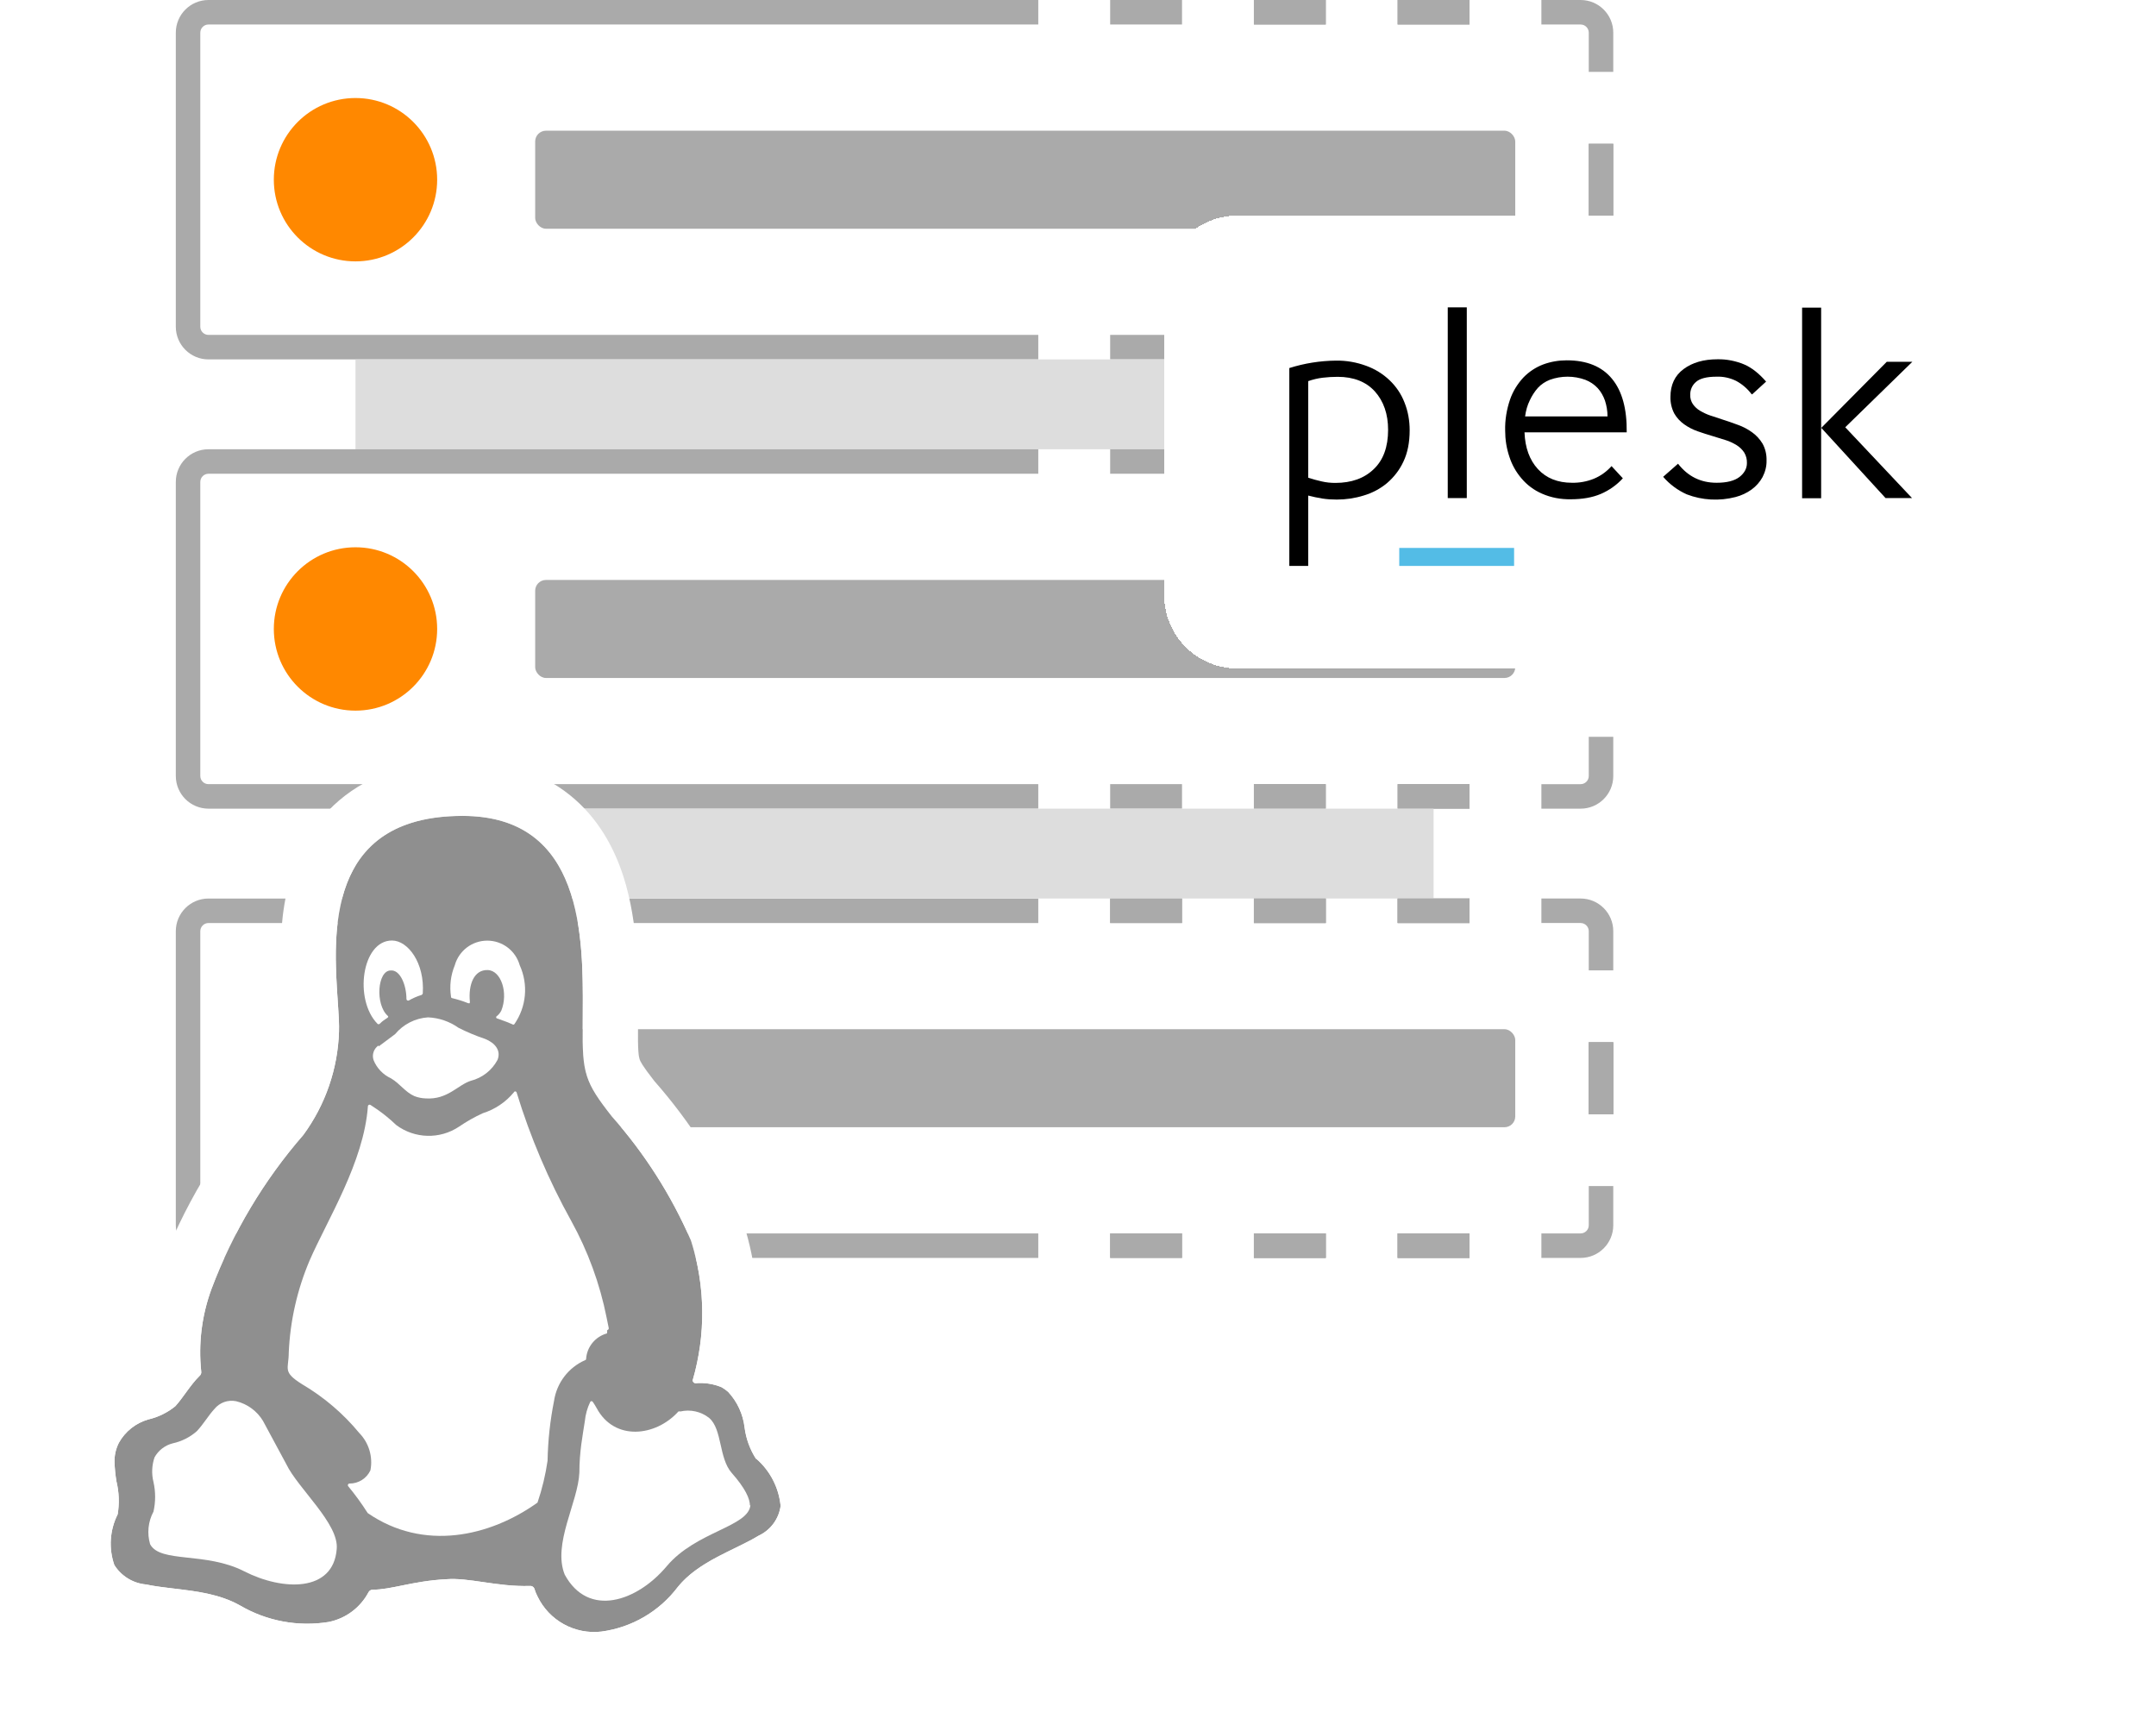 <svg width="200" height="160" viewBox="0 0 200 160" fill="none" xmlns="http://www.w3.org/2000/svg">
<g clip-path="url(#clip0_1366_3717)">
<path d="M149.653 13.335V20.002H147.38V30.306C147.38 30.724 147.041 31.063 146.623 31.063H136.319V33.336H129.651V31.063H122.984V33.336H116.317V31.063H109.65V33.336H102.983V31.063H96.315V33.336H19.339C17.665 33.336 16.309 31.979 16.309 30.306V3.031C16.309 1.357 17.665 0 19.339 0H96.315V2.273H102.983V0H109.65V2.273H116.317V0H122.984V2.273H129.651V0H136.319V2.273H146.623C147.041 2.273 147.38 2.612 147.38 3.031V13.335H149.653Z" fill="white"/>
<path d="M149.653 55.004V61.672H147.38V71.975C147.38 72.394 147.041 72.733 146.623 72.733H136.319V75.006H129.651V72.733H122.984V75.006H116.317V72.733H109.65V75.006H102.983V72.733H96.315V75.006H19.339C17.665 75.006 16.309 73.649 16.309 71.975V44.7C16.309 43.027 17.665 41.67 19.339 41.67H96.315V43.943H102.983V41.67H109.65V43.943H116.317V41.67H122.984V43.943H129.651V41.67H136.319V43.943H146.623C147.041 43.943 147.38 44.282 147.38 44.7V55.004H149.653Z" fill="white"/>
<path d="M147.38 85.613V114.404H39.992C39.515 114.404 39.066 114.179 38.78 113.797C38.265 113.116 37.689 112.403 37.083 111.676C35.37 109.509 35.295 109.252 35.325 106.085V105.433C35.325 101.463 35.461 95.478 32.052 92.008C30.199 90.217 27.686 89.273 25.112 89.401C23.269 89.355 21.438 89.711 19.748 90.447C19.279 90.683 18.721 90.66 18.273 90.385C17.826 90.111 17.552 89.624 17.551 89.098V85.613H147.38Z" fill="white"/>
<rect x="116.317" y="31.062" width="6.667" height="2.273" fill="#AAAAAA"/>
<rect x="129.651" y="31.062" width="6.667" height="2.273" fill="#AAAAAA"/>
<path fill-rule="evenodd" clip-rule="evenodd" d="M116.317 2.273V0H122.984V2.273H116.317ZM129.651 2.273V0H136.319V2.273H129.651ZM147.38 13.335V20.002H149.653V13.335H147.38ZM129.651 33.336V31.063H136.319V33.336H129.651ZM116.317 31.063V33.336H122.984V31.063H116.317ZM102.983 33.336V31.063H109.65V33.336H102.983ZM16.309 3.031V30.306C16.309 31.979 17.665 33.336 19.339 33.336H96.315V31.063H19.339C18.921 31.063 18.581 30.724 18.581 30.306V3.031C18.581 2.612 18.921 2.273 19.339 2.273H96.315V2.47184e-06H19.339C17.665 2.47184e-06 16.309 1.357 16.309 3.031ZM102.983 2.273V0H109.65V2.273H102.983Z" fill="#AAAAAA"/>
<path d="M149.654 26.668V30.305C149.654 31.978 148.297 33.335 146.623 33.335H142.986V31.062H146.623C147.041 31.062 147.381 30.723 147.381 30.305V26.668H149.654Z" fill="#AAAAAA"/>
<rect x="116.317" width="6.667" height="2.273" fill="#AAAAAA"/>
<rect x="129.651" width="6.667" height="2.273" fill="#AAAAAA"/>
<path d="M149.654 3.031V6.667H147.381V3.031C147.381 2.612 147.041 2.273 146.623 2.273H142.986V0H146.623C148.297 0 149.654 1.357 149.654 3.031Z" fill="#AAAAAA"/>
<rect x="147.38" y="13.334" width="2.273" height="6.667" fill="#AAAAAA"/>
<rect x="32.977" y="33.336" width="100.008" height="8.334" fill="#DDDDDD"/>
<circle cx="32.977" cy="16.668" r="7.576" fill="#FF8800"/>
<rect x="49.645" y="12.123" width="90.917" height="9.092" rx="1" fill="#AAAAAA"/>
<rect x="116.317" y="72.732" width="6.667" height="2.273" fill="#AAAAAA"/>
<rect x="129.651" y="72.732" width="6.667" height="2.273" fill="#AAAAAA"/>
<path fill-rule="evenodd" clip-rule="evenodd" d="M16.309 44.7V71.975C16.309 73.649 17.665 75.006 19.339 75.006H96.315V72.733H19.339C18.921 72.733 18.581 72.394 18.581 71.975V44.7C18.581 44.282 18.921 43.943 19.339 43.943H96.315V41.67H19.339C17.665 41.67 16.309 43.027 16.309 44.7ZM116.317 43.943V41.67H122.984V43.943H116.317ZM129.651 43.943V41.67H136.319V43.943H129.651ZM147.38 55.004V61.672H149.653V55.004H147.38ZM129.651 75.006V72.733H136.319V75.006H129.651ZM116.317 72.733V75.006H122.984V72.733H116.317ZM102.983 75.006V72.733H109.65V75.006H102.983ZM102.983 43.943V41.67H109.65V43.943H102.983Z" fill="#AAAAAA"/>
<path fill-rule="evenodd" clip-rule="evenodd" d="M16.309 86.372V113.647C16.309 115.321 17.665 116.678 19.339 116.678H96.315V114.405H19.339C18.921 114.405 18.581 114.066 18.581 113.647V86.372C18.581 85.954 18.921 85.615 19.339 85.615H96.315V83.342H19.339C17.665 83.342 16.309 84.699 16.309 86.372ZM116.317 85.615V83.342H122.984V85.615H116.317ZM129.651 85.615V83.342H136.319V85.615H129.651ZM147.38 96.676V103.343H149.653V96.676H147.38ZM129.651 116.678V114.405H136.319V116.678H129.651ZM116.317 114.405V116.678H122.984V114.405H116.317ZM102.983 116.678V114.405H109.65V116.678H102.983ZM102.983 85.615V83.342H109.65V85.615H102.983Z" fill="#AAAAAA"/>
<path d="M149.654 68.34V71.977C149.654 73.65 148.297 75.007 146.623 75.007H142.986V72.734H146.623C147.041 72.734 147.381 72.395 147.381 71.977V68.34H149.654Z" fill="#AAAAAA"/>
<rect x="116.317" y="41.67" width="6.667" height="2.273" fill="#AAAAAA"/>
<rect x="129.651" y="41.67" width="6.667" height="2.273" fill="#AAAAAA"/>
<path d="M149.654 44.7V48.337H147.381V44.7C147.381 44.282 147.041 43.943 146.623 43.943H142.986V41.67H146.623C148.297 41.67 149.654 43.027 149.654 44.7Z" fill="#AAAAAA"/>
<rect x="147.38" y="55.004" width="2.273" height="6.667" fill="#AAAAAA"/>
<circle cx="32.977" cy="58.338" r="7.576" fill="#FF8800"/>
<rect x="49.645" y="53.793" width="90.917" height="9.092" rx="1" fill="#AAAAAA"/>
<rect x="32.977" y="75.006" width="100.008" height="8.334" fill="#DDDDDD"/>
<rect x="116.317" y="114.404" width="6.667" height="2.273" fill="#AAAAAA"/>
<rect x="129.651" y="114.404" width="6.667" height="2.273" fill="#AAAAAA"/>
<path fill-rule="evenodd" clip-rule="evenodd" d="M129.651 83.34V85.613H136.319V83.34H129.651ZM102.982 83.34V85.613H109.65V83.34H102.982ZM102.982 114.403V116.676H109.65V114.403H102.982ZM116.317 116.676V114.403H122.984V116.676H116.317ZM129.651 114.403V116.676H136.319V114.403H129.651ZM147.38 103.342V96.674H149.653V103.342H147.38ZM116.317 85.613V83.34H122.984V85.613H116.317Z" fill="#AAAAAA"/>
<path d="M149.654 110.01V113.646C149.654 115.32 148.297 116.677 146.623 116.677H142.986V114.404H146.623C147.041 114.404 147.381 114.065 147.381 113.646V110.01H149.654Z" fill="#AAAAAA"/>
<rect x="116.317" y="83.34" width="6.667" height="2.273" fill="#AAAAAA"/>
<rect x="129.651" y="83.34" width="6.667" height="2.273" fill="#AAAAAA"/>
<path d="M149.654 86.37V90.007H147.381V86.37C147.381 85.952 147.041 85.613 146.623 85.613H142.986V83.34H146.623C148.297 83.34 149.654 84.697 149.654 86.37Z" fill="#AAAAAA"/>
<rect x="147.38" y="96.676" width="2.273" height="6.667" fill="#AAAAAA"/>
<rect x="49.645" y="95.463" width="90.917" height="9.092" rx="1" fill="#AAAAAA"/>
<g filter="url(#filter0_d_1366_3717)">
<path d="M68.141 131.331C67.573 130.451 67.208 129.456 67.073 128.417C66.931 127.174 66.393 126.009 65.538 125.095C65.35 124.936 65.149 124.793 64.936 124.668C64.175 124.352 63.348 124.225 62.528 124.299C62.377 124.299 62.256 124.177 62.256 124.027C63.491 119.789 63.437 115.278 62.1 111.071C60.276 106.868 57.798 102.98 54.758 99.552C52.252 96.366 51.999 95.551 52.058 91.102C52.058 84.304 52.796 71.678 40.908 71.678C25.854 71.678 29.622 86.984 29.447 91.685C29.338 95.137 28.187 98.476 26.145 101.261C22.474 105.481 19.586 110.322 17.618 115.558C16.718 118.002 16.392 120.621 16.666 123.211C16.69 123.356 16.639 123.502 16.53 123.6C15.656 124.454 14.976 125.659 14.257 126.436C13.526 127.029 12.669 127.448 11.752 127.66C10.597 127.992 9.619 128.767 9.032 129.816C8.742 130.379 8.602 131.008 8.624 131.642C8.644 132.228 8.702 132.812 8.799 133.39C9.045 134.394 9.084 135.438 8.916 136.459C8.182 137.92 8.07 139.615 8.605 141.16C9.251 142.191 10.344 142.86 11.557 142.966C14.102 143.51 17.54 143.374 20.259 144.909C22.742 146.365 25.655 146.908 28.496 146.443C30.077 146.124 31.432 145.111 32.186 143.685C32.257 143.545 32.399 143.456 32.555 143.452C34.323 143.452 36.304 142.636 39.393 142.481C41.51 142.306 44.132 143.199 47.163 143.102C47.362 143.087 47.543 143.219 47.59 143.413C47.66 143.641 47.751 143.862 47.862 144.073C48.939 146.313 51.318 147.624 53.786 147.337C56.608 146.961 59.161 145.471 60.876 143.199C62.819 140.791 66.179 139.78 68.374 138.44C69.48 137.928 70.249 136.889 70.414 135.682C70.249 133.981 69.435 132.408 68.141 131.292V131.331Z" fill="#8F8F8F"/>
<path fill-rule="evenodd" clip-rule="evenodd" d="M65.538 125.095C66.393 126.009 66.931 127.174 67.073 128.417C67.206 129.44 67.562 130.421 68.116 131.292C68.12 131.297 68.123 131.303 68.127 131.308C68.131 131.316 68.136 131.323 68.141 131.331V131.292C68.15 131.299 68.158 131.306 68.167 131.314C68.173 131.319 68.179 131.325 68.186 131.331C69.454 132.444 70.251 134 70.414 135.682C70.248 136.889 69.48 137.928 68.374 138.44C67.977 138.682 67.541 138.914 67.083 139.145C66.78 139.298 66.467 139.451 66.148 139.606C64.287 140.514 62.235 141.514 60.876 143.199C59.161 145.471 56.608 146.961 53.786 147.336C51.318 147.623 48.939 146.313 47.862 144.073C47.751 143.862 47.66 143.641 47.59 143.413C47.543 143.218 47.362 143.087 47.162 143.102C45.606 143.152 44.157 142.94 42.83 142.747C41.572 142.563 40.422 142.395 39.392 142.48C37.743 142.563 36.409 142.835 35.255 143.07C34.248 143.274 33.378 143.451 32.555 143.451C32.399 143.456 32.257 143.545 32.186 143.685C31.432 145.111 30.077 146.123 28.495 146.443C25.655 146.908 22.741 146.365 20.259 144.908C18.381 143.848 16.159 143.585 14.126 143.345C13.216 143.237 12.344 143.134 11.557 142.966C10.344 142.86 9.251 142.191 8.604 141.159C8.07 139.615 8.182 137.92 8.915 136.459C9.084 135.438 9.045 134.394 8.799 133.39C8.702 132.811 8.644 132.227 8.624 131.641C8.602 131.008 8.742 130.379 9.032 129.815C9.619 128.767 10.596 127.992 11.751 127.659C12.669 127.448 13.526 127.029 14.257 126.436C14.572 126.095 14.879 125.673 15.199 125.234C15.609 124.67 16.039 124.08 16.53 123.6C16.639 123.502 16.69 123.355 16.666 123.211C16.392 120.621 16.717 118.002 17.617 115.558C19.585 110.322 22.473 105.48 26.145 101.261C28.187 98.475 29.338 95.137 29.447 91.685C29.474 90.964 29.408 89.993 29.331 88.866C28.909 82.648 28.163 71.677 40.908 71.677C52.163 71.677 52.1 82.995 52.062 89.97C52.059 90.362 52.057 90.74 52.057 91.102C51.999 95.55 52.252 96.366 54.757 99.552C57.797 102.98 60.276 106.868 62.1 111.071C62.933 113.693 63.268 116.433 63.103 119.151C63.102 119.169 63.101 119.187 63.099 119.204C63.081 119.505 63.056 119.805 63.024 120.105C63.021 120.139 63.017 120.174 63.013 120.208C62.911 121.147 62.749 122.08 62.527 123.004C62.5 123.118 62.471 123.233 62.442 123.347C62.383 123.575 62.321 123.801 62.255 124.027C62.255 124.177 62.377 124.299 62.527 124.299C62.689 124.284 62.851 124.277 63.013 124.278C63.051 124.279 63.088 124.279 63.125 124.28C63.746 124.298 64.359 124.428 64.936 124.668C65.067 124.745 65.194 124.828 65.316 124.919C65.392 124.975 65.466 125.034 65.538 125.095ZM72.24 128.116C72.204 128.006 72.177 127.892 72.16 127.777C71.884 125.462 70.876 123.295 69.282 121.592L69.082 121.378L68.859 121.188C68.624 120.988 68.379 120.8 68.126 120.625C68.511 116.901 68.131 113.12 66.987 109.518L66.908 109.269L66.804 109.029C64.785 104.378 62.05 100.073 58.699 96.269C57.514 94.754 57.387 94.417 57.331 94.244C57.251 93.991 57.154 93.483 57.185 91.169L57.185 91.136V91.102C57.185 90.778 57.188 90.421 57.191 90.035C57.217 86.846 57.258 81.693 55.817 77.256C54.965 74.632 53.489 71.862 50.88 69.762C48.212 67.615 44.835 66.55 40.908 66.55C36.263 66.55 32.385 67.746 29.461 70.243C26.573 72.709 25.218 75.931 24.587 78.827C23.964 81.688 23.972 84.569 24.072 86.804C24.111 87.68 24.169 88.533 24.218 89.249C24.231 89.448 24.244 89.636 24.256 89.811C24.315 90.712 24.334 91.21 24.323 91.494L24.323 91.509L24.322 91.523C24.248 93.877 23.481 96.156 22.12 98.076C18.122 102.713 14.973 108.021 12.818 113.754L12.812 113.77L12.806 113.786C11.873 116.318 11.414 118.995 11.445 121.682C11.352 121.806 11.269 121.92 11.195 122.021L11.146 122.088C10.976 122.32 10.855 122.487 10.763 122.61C10.71 122.632 10.655 122.65 10.599 122.663L10.465 122.694L10.332 122.732C7.88 123.438 5.805 125.083 4.558 127.31L4.513 127.39L4.471 127.472C3.782 128.813 3.447 130.307 3.499 131.814C3.526 132.625 3.607 133.434 3.741 134.235L3.773 134.423L3.818 134.608C3.862 134.789 3.886 134.974 3.89 135.159C2.946 137.612 2.892 140.331 3.759 142.836L3.95 143.388L4.26 143.883C5.697 146.176 8.085 147.696 10.757 148.036C11.546 148.192 12.329 148.293 12.99 148.373C13.197 148.398 13.391 148.421 13.578 148.444C14.119 148.508 14.591 148.564 15.088 148.637C16.388 148.831 17.179 149.065 17.713 149.36C21.217 151.4 25.322 152.158 29.324 151.503L29.418 151.488L29.511 151.469C31.689 151.029 33.648 149.915 35.13 148.32C35.539 148.247 35.912 148.17 36.227 148.105C36.322 148.085 36.413 148.067 36.497 148.05C37.55 147.836 38.507 147.659 39.65 147.601L39.732 147.597L39.815 147.591C40.164 147.562 40.701 147.618 42.195 147.836L42.227 147.841C42.825 147.928 43.542 148.032 44.342 148.112C46.647 151.193 50.452 152.886 54.378 152.43L54.421 152.425L54.463 152.419C58.606 151.867 62.36 149.694 64.9 146.378C65.221 145.998 65.808 145.546 66.936 144.947C67.391 144.705 67.837 144.488 68.355 144.235C68.5 144.165 68.65 144.091 68.808 144.014C69.135 143.853 69.5 143.673 69.878 143.474L73.269 141.097C74.458 139.807 75.249 138.168 75.494 136.378L75.575 135.784L75.517 135.188C75.259 132.517 74.097 130.025 72.24 128.116Z" fill="white"/>
<path d="M67.615 135.564C67.499 137.623 62.584 138.012 59.845 141.275C57.106 144.539 52.58 146.093 50.386 142.052C49.239 139.216 51.629 135.331 51.745 132.592C51.745 130.65 52.056 129.115 52.25 127.833C52.31 127.206 52.481 126.594 52.755 126.027C52.78 125.986 52.824 125.961 52.872 125.961C52.919 125.961 52.964 125.986 52.988 126.027C53.114 126.209 53.231 126.397 53.338 126.59C54.989 129.698 58.835 129.251 60.933 126.92C60.989 126.9 61.051 126.9 61.108 126.92C62.047 126.703 63.033 126.924 63.788 127.523C65.012 128.572 64.663 131.252 65.886 132.631C67.11 134.01 67.596 135.04 67.557 135.661L67.615 135.564Z" fill="white"/>
<path d="M29.234 139.683C28.923 143.704 24.223 143.568 20.648 141.742C17.074 139.916 12.879 141.004 11.927 139.236C11.627 138.225 11.739 137.136 12.238 136.206C12.441 135.304 12.441 134.369 12.238 133.467C12.048 132.71 12.082 131.914 12.335 131.175C12.694 130.526 13.306 130.055 14.025 129.874C14.853 129.695 15.622 129.307 16.259 128.747C16.88 128.087 17.346 127.271 17.89 126.688C18.376 126.089 19.155 125.812 19.91 125.969C20.95 126.221 21.845 126.879 22.397 127.795L24.553 131.797C25.641 134.069 29.467 137.333 29.234 139.683Z" fill="white"/>
<path d="M54.331 119.365C54.376 119.361 54.418 119.337 54.444 119.299C54.47 119.262 54.478 119.215 54.467 119.171L54.273 118.219C53.648 115.076 52.54 112.049 50.99 109.245C48.887 105.458 47.187 101.46 45.92 97.318C45.899 97.266 45.849 97.232 45.794 97.232C45.738 97.232 45.688 97.266 45.667 97.318C44.911 98.232 43.906 98.907 42.773 99.26C42.008 99.612 41.273 100.028 40.578 100.504C38.799 101.691 36.464 101.629 34.751 100.348C34.206 99.824 33.622 99.344 33.003 98.911L32.362 98.483C32.316 98.457 32.261 98.455 32.213 98.478C32.166 98.502 32.134 98.548 32.129 98.6C31.759 103.786 28.36 109.148 26.728 112.896C25.572 115.612 24.914 118.514 24.786 121.463C24.786 122.997 24.164 123.23 26.029 124.396C28.047 125.584 29.842 127.116 31.332 128.922C32.222 129.835 32.607 131.128 32.362 132.379C32.011 133.133 31.251 133.612 30.419 133.603C30.36 133.605 30.307 133.64 30.283 133.693C30.258 133.747 30.266 133.81 30.303 133.856C30.956 134.646 31.559 135.476 32.109 136.342C37.295 139.916 43.434 138.537 47.862 135.371C48.291 134.107 48.603 132.807 48.795 131.486C48.83 129.62 49.031 127.761 49.397 125.93C49.646 124.265 50.731 122.843 52.272 122.162C52.328 122.152 52.37 122.103 52.369 122.045C52.445 120.922 53.225 119.971 54.311 119.676L54.331 119.365Z" fill="white"/>
<path d="M33.119 93.064L34.653 91.918C35.413 91.004 36.516 90.442 37.703 90.364C38.722 90.407 39.707 90.745 40.539 91.335C41.335 91.738 42.16 92.082 43.006 92.365C43.919 92.734 44.502 93.433 44.152 94.308C43.635 95.278 42.732 95.983 41.666 96.25C40.461 96.638 39.51 98.018 37.489 97.882C37.13 97.871 36.775 97.799 36.44 97.668C35.566 97.279 35.12 96.522 34.265 96.017C33.532 95.68 32.955 95.075 32.653 94.327C32.484 93.82 32.675 93.264 33.119 92.967V93.064Z" fill="white"/>
<path d="M40.189 85.529C40.568 84.179 41.799 83.247 43.2 83.247C44.602 83.247 45.832 84.179 46.211 85.529C47.026 87.315 46.834 89.399 45.706 91.006C45.655 91.049 45.581 91.049 45.531 91.006C45.278 90.89 44.793 90.696 44.113 90.463C44.016 90.463 43.977 90.288 44.113 90.229C44.273 90.095 44.405 89.93 44.502 89.744C45.162 88.112 44.502 86.014 43.239 85.975C41.976 85.936 41.432 87.316 41.588 88.909C41.588 89.025 41.588 89.103 41.413 89.044C40.933 88.853 40.439 88.698 39.937 88.578C39.88 88.569 39.839 88.519 39.84 88.462C39.685 87.471 39.806 86.456 40.189 85.529Z" fill="white"/>
<path d="M34.362 83.236C35.839 83.236 37.412 85.315 37.218 88.151C37.201 88.211 37.158 88.261 37.101 88.287C36.695 88.41 36.304 88.58 35.936 88.792C35.887 88.82 35.828 88.82 35.78 88.791C35.731 88.763 35.702 88.712 35.703 88.656C35.703 87.374 35.12 85.936 34.246 86.014C33.002 86.014 32.789 89.18 33.974 90.229C34.148 90.404 33.779 90.404 33.216 90.967C33.159 91.013 33.079 91.013 33.022 90.967C30.808 88.714 31.565 83.236 34.362 83.236Z" fill="white"/>
</g>
<g filter="url(#filter1_d_1366_3717)">
<path d="M106 22.765C106 19.029 109.029 16 112.765 16H181.235C184.971 16 188 19.029 188 22.765V51.235C188 54.971 184.971 58 181.235 58H112.765C109.029 58 106 54.971 106 51.235V22.765Z" fill="white" shape-rendering="crispEdges"/>
<g clip-path="url(#clip1_1366_3717)">
<path d="M181 2H112V71H181V2Z" fill="white"/>
<path d="M119.355 48.492H117.603V30.138C118.996 29.697 120.459 29.462 121.936 29.448C122.888 29.434 123.84 29.6 124.737 29.931C125.538 30.221 126.283 30.676 126.904 31.27C127.511 31.849 127.98 32.539 128.284 33.326C128.615 34.14 128.767 35.023 128.767 35.907C128.767 37.038 128.574 38.004 128.187 38.818C127.828 39.591 127.304 40.267 126.655 40.819C126.021 41.344 125.289 41.73 124.489 41.965C123.688 42.213 122.847 42.337 122.005 42.337C121.549 42.337 121.108 42.31 120.666 42.241C120.225 42.172 119.783 42.075 119.355 41.965V48.492ZM126.766 35.865C126.766 34.402 126.352 33.215 125.538 32.305C124.723 31.408 123.564 30.952 122.088 30.952C121.618 30.952 121.163 30.98 120.694 31.035C120.238 31.09 119.783 31.201 119.355 31.352V40.309C119.769 40.447 120.183 40.557 120.611 40.654C121.025 40.75 121.439 40.792 121.867 40.792C123.371 40.792 124.558 40.364 125.441 39.508C126.324 38.666 126.766 37.452 126.766 35.865Z" fill="black"/>
<path d="M132.3 42.213V24.508H134.066V42.199H132.3V42.213Z" fill="black"/>
<path d="M148.542 40.364C147.976 40.985 147.272 41.482 146.499 41.813C145.727 42.145 144.788 42.31 143.698 42.31C142.787 42.324 141.876 42.158 141.035 41.786C140.303 41.468 139.655 40.985 139.144 40.378C138.633 39.785 138.247 39.095 138.012 38.349C137.75 37.577 137.626 36.763 137.626 35.948C137.598 34.968 137.764 33.975 138.081 33.05C138.344 32.291 138.771 31.601 139.323 31.008C139.834 30.483 140.455 30.07 141.145 29.807C141.849 29.545 142.594 29.421 143.339 29.421C145.188 29.421 146.596 29.987 147.534 31.132C148.473 32.264 148.928 33.92 148.901 36.1H139.42C139.475 37.535 139.889 38.667 140.662 39.509C141.435 40.35 142.497 40.778 143.822 40.778C144.512 40.792 145.202 40.668 145.851 40.406C146.486 40.144 147.038 39.743 147.493 39.233L148.542 40.364ZM147.12 34.623C147.12 34.127 147.038 33.63 146.886 33.161C146.734 32.733 146.513 32.333 146.21 32.002C145.892 31.657 145.492 31.394 145.064 31.229C144.002 30.842 142.829 30.842 141.766 31.229C141.352 31.394 140.966 31.643 140.662 31.974C140.358 32.319 140.11 32.705 139.917 33.119C139.682 33.589 139.544 34.099 139.475 34.623H147.12Z" fill="black"/>
<path d="M160.479 32.553C160.093 32.043 159.61 31.629 159.044 31.325C158.478 31.049 157.844 30.911 157.223 30.939C156.326 30.939 155.691 31.104 155.332 31.422C154.973 31.725 154.78 32.167 154.794 32.636C154.78 32.94 154.877 33.243 155.042 33.492C155.222 33.74 155.442 33.947 155.705 34.099C156.008 34.278 156.326 34.43 156.657 34.54C157.016 34.665 157.388 34.789 157.788 34.913C158.271 35.065 158.741 35.23 159.224 35.41C159.693 35.575 160.134 35.81 160.535 36.1C160.921 36.376 161.252 36.735 161.501 37.149C161.763 37.618 161.887 38.156 161.873 38.708C161.887 39.246 161.749 39.771 161.501 40.254C161.252 40.709 160.907 41.095 160.493 41.399C160.038 41.73 159.527 41.965 158.989 42.103C157.499 42.489 155.912 42.406 154.476 41.854C153.635 41.482 152.876 40.916 152.282 40.226L153.662 39.012C154.587 40.198 155.774 40.778 157.236 40.778C158.189 40.778 158.892 40.599 159.362 40.24C159.817 39.881 160.052 39.453 160.052 38.956C160.065 38.611 159.983 38.28 159.803 37.977C159.624 37.701 159.389 37.48 159.113 37.3C158.796 37.107 158.465 36.942 158.106 36.831C157.719 36.707 157.319 36.583 156.905 36.459C156.422 36.321 155.953 36.169 155.484 36.003C155.042 35.851 154.614 35.631 154.228 35.355C153.855 35.092 153.538 34.747 153.317 34.361C153.069 33.892 152.945 33.354 152.958 32.815C152.958 31.698 153.359 30.842 154.173 30.235C154.987 29.628 156.036 29.324 157.333 29.324C158.175 29.31 159.003 29.476 159.776 29.793C160.493 30.097 161.169 30.635 161.832 31.394L160.535 32.581L160.479 32.553Z" fill="black"/>
<path d="M165.171 42.213V24.535H166.937V42.213H165.171ZM166.951 35.686L173.023 29.558H175.397L169.173 35.63L175.369 42.199H172.913L166.951 35.686Z" fill="black"/>
<path d="M138.454 48.492H127.801V46.822H138.454V48.492Z" fill="#53BCE6"/>
</g>
</g>
</g>
<defs>
<filter id="filter0_d_1366_3717" x="-0.856" y="64.55" width="84.432" height="97.954" filterUnits="userSpaceOnUse" color-interpolation-filters="sRGB">
<feFlood flood-opacity="0" result="BackgroundImageFix"/>
<feColorMatrix in="SourceAlpha" type="matrix" values="0 0 0 0 0 0 0 0 0 0 0 0 0 0 0 0 0 0 127 0" result="hardAlpha"/>
<feOffset dx="2" dy="4"/>
<feGaussianBlur stdDeviation="3"/>
<feComposite in2="hardAlpha" operator="out"/>
<feColorMatrix type="matrix" values="0 0 0 0 0 0 0 0 0 0 0 0 0 0 0 0 0 0 0.2 0"/>
<feBlend mode="normal" in2="BackgroundImageFix" result="effect1_dropShadow_1366_3717"/>
<feBlend mode="normal" in="SourceGraphic" in2="effect1_dropShadow_1366_3717" result="shape"/>
</filter>
<filter id="filter1_d_1366_3717" x="102" y="14" width="94" height="54" filterUnits="userSpaceOnUse" color-interpolation-filters="sRGB">
<feFlood flood-opacity="0" result="BackgroundImageFix"/>
<feColorMatrix in="SourceAlpha" type="matrix" values="0 0 0 0 0 0 0 0 0 0 0 0 0 0 0 0 0 0 127 0" result="hardAlpha"/>
<feOffset dx="2" dy="4"/>
<feGaussianBlur stdDeviation="3"/>
<feComposite in2="hardAlpha" operator="out"/>
<feColorMatrix type="matrix" values="0 0 0 0 0 0 0 0 0 0 0 0 0 0 0 0 0 0 0.2 0"/>
<feBlend mode="normal" in2="BackgroundImageFix" result="effect1_dropShadow_1366_3717"/>
<feBlend mode="normal" in="SourceGraphic" in2="effect1_dropShadow_1366_3717" result="shape"/>
</filter>
<clipPath id="clip0_1366_3717">
<rect width="200" height="160" fill="white"/>
</clipPath>
<clipPath id="clip1_1366_3717">
<rect width="69" height="25" fill="white" transform="translate(112 24)"/>
</clipPath>
</defs>
</svg>
